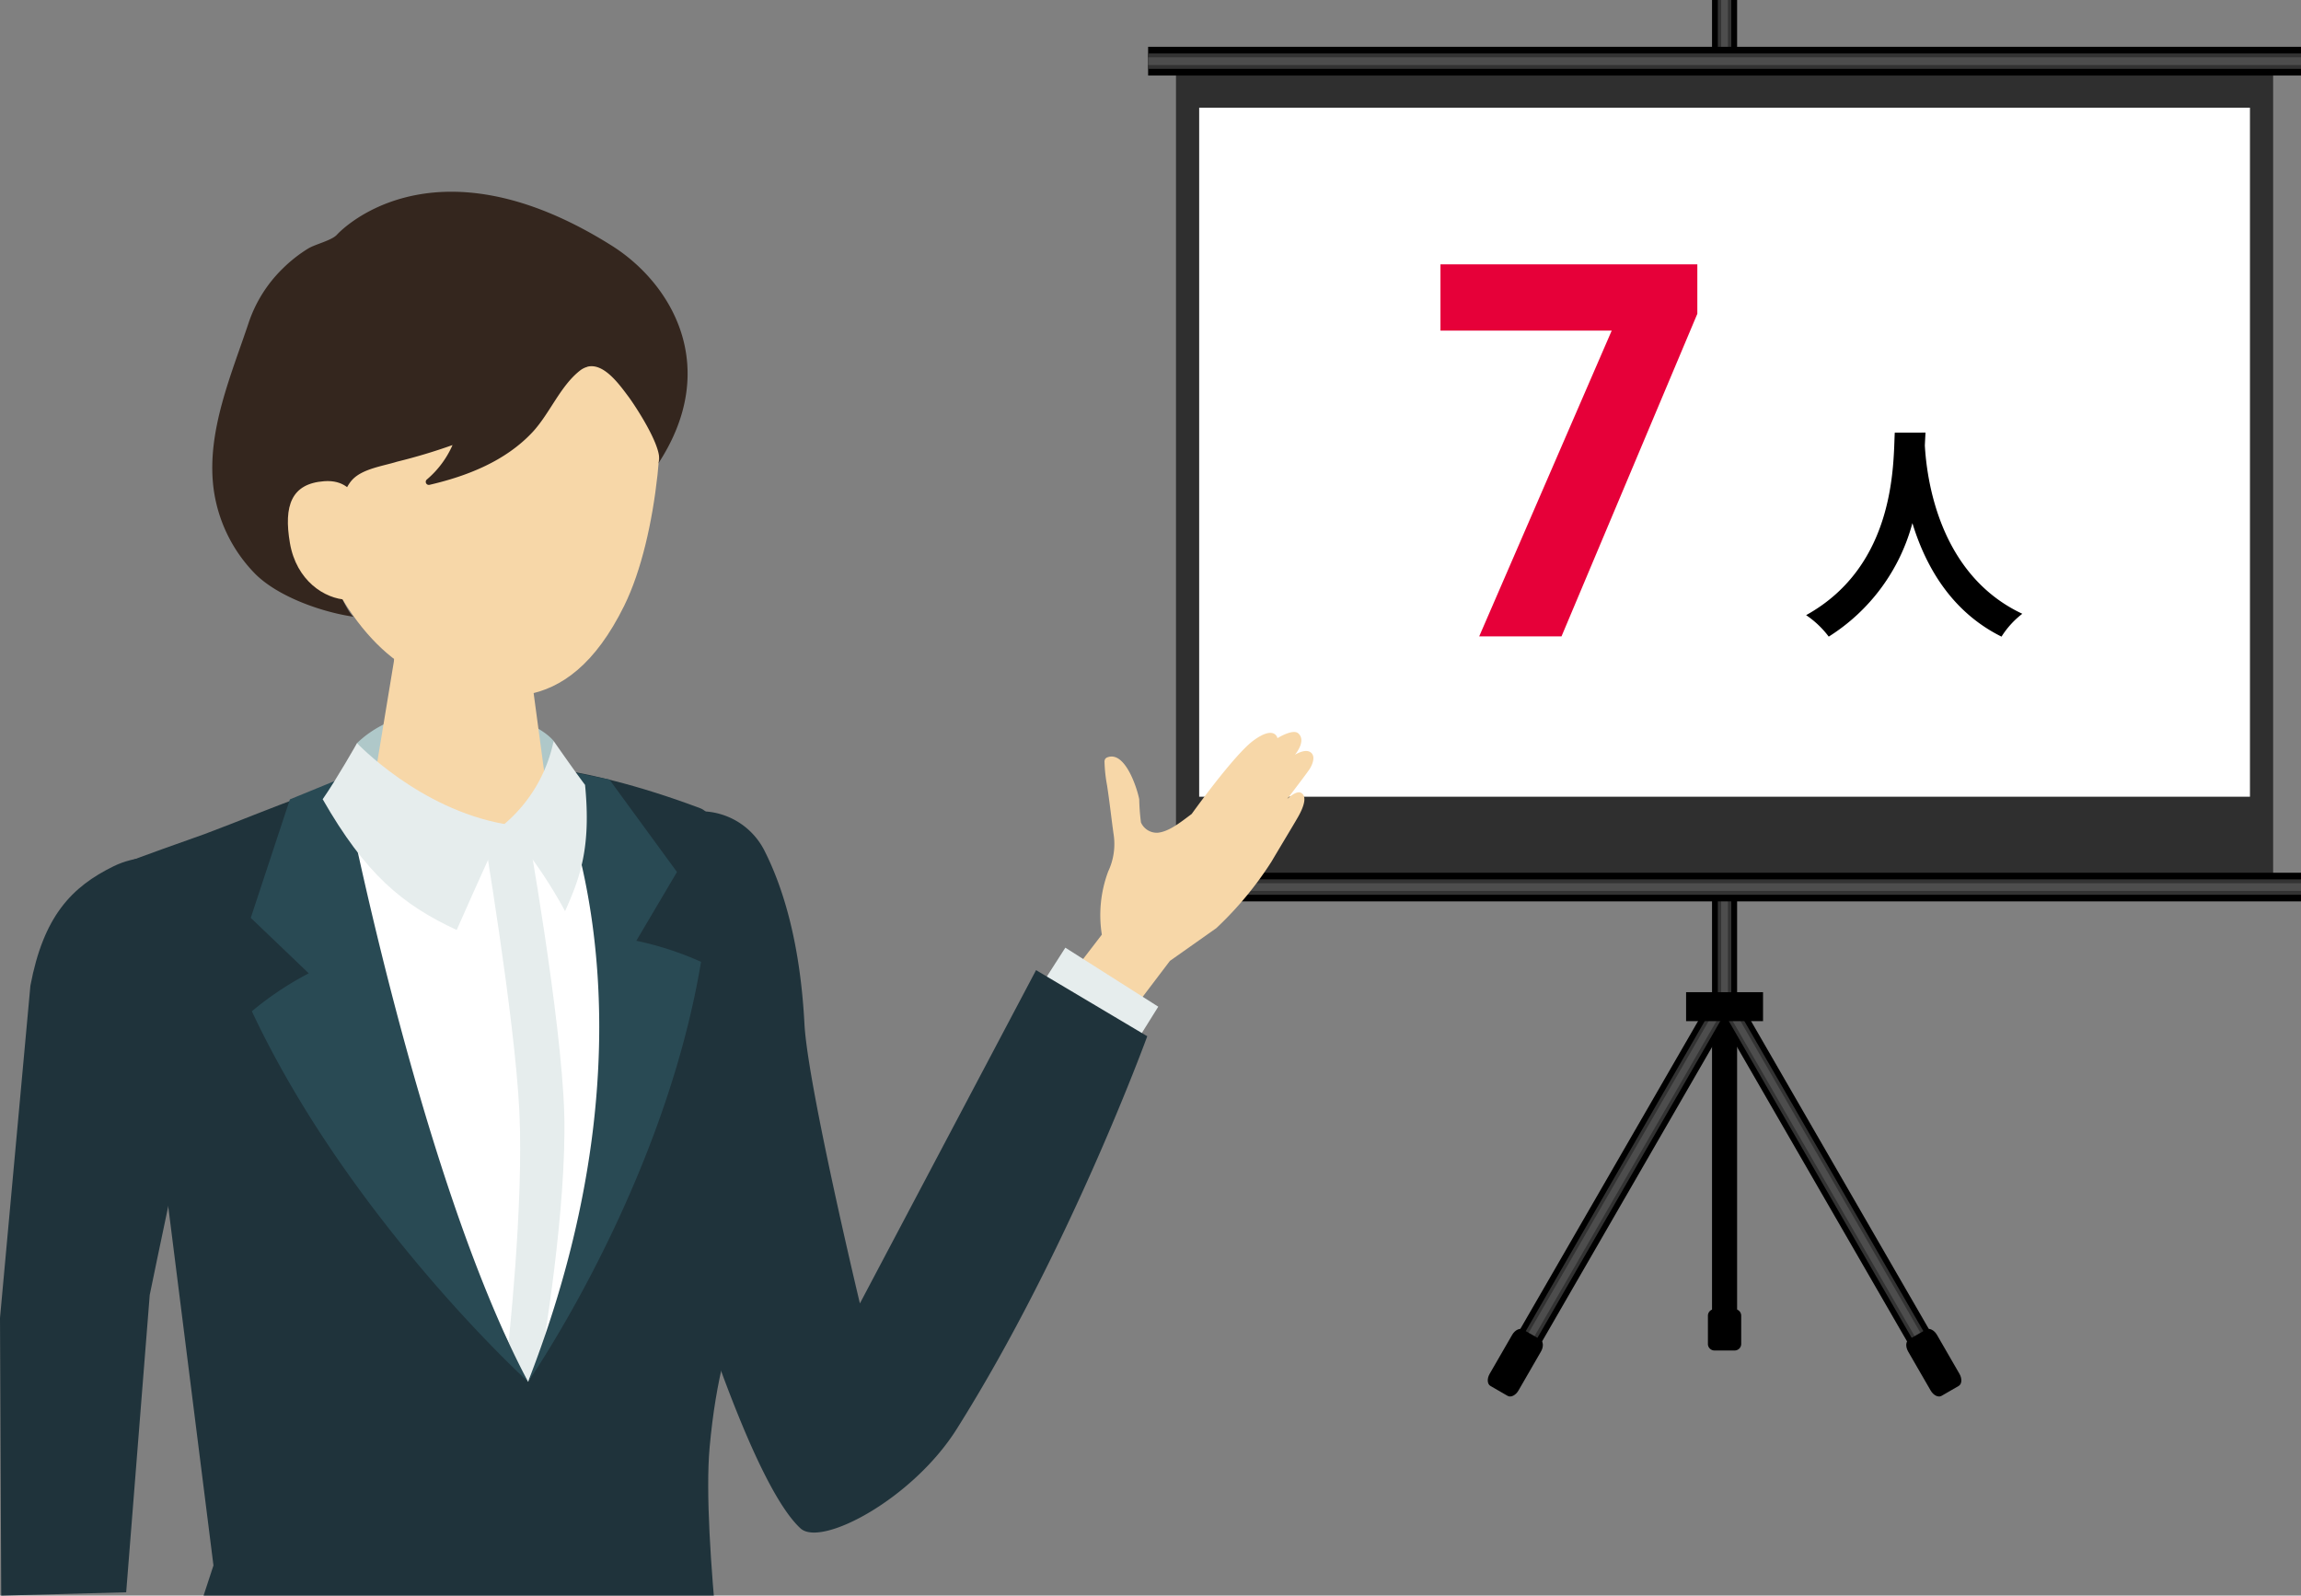 <svg xmlns="http://www.w3.org/2000/svg" xmlns:xlink="http://www.w3.org/1999/xlink" width="264.547" height="183.444" viewBox="0 0 264.547 183.444"><rect x="0" y="0" width="264.547" height="183.444" fill="#808080" stroke="none"/><defs><clipPath id="a"><rect width="132.547" height="160.552" fill="none"/></clipPath><clipPath id="b"><rect width="151" height="161.39" fill="none"/></clipPath></defs><g transform="translate(-382 -2794.836)"><g transform="translate(514 2794.836)"><rect width="2.883" height="36.1" transform="translate(64.832 115.734)"/><rect width="1.549" height="36.1" transform="translate(65.499 115.734)"/><rect width="0.774" height="36.1" transform="translate(65.886 115.734)"/><g clip-path="url(#a)"><path d="M441.21,1024.672h-2.279a.754.754,0,0,0-.774.732v3.288a.754.754,0,0,0,.774.732h2.279a.754.754,0,0,0,.774-.732V1025.4a.754.754,0,0,0-.774-.732" transform="translate(-373.797 -874.161)"/><rect width="2.883" height="46.431" transform="translate(65.867 117.176) rotate(-30)"/><rect width="1.549" height="46.431" transform="translate(66.444 116.842) rotate(-30)" fill="#333"/><rect width="0.774" height="46.431" transform="translate(66.78 116.649) rotate(-30)" fill="#4d4d4d"/><path d="M593.712,1041.329l1.974-1.14c.37-.214.929.06,1.247.612l2.592,4.49c.318.552.277,1.172-.094,1.386l-1.974,1.14c-.37.214-.929-.06-1.247-.612l-2.592-4.49c-.319-.552-.277-1.172.094-1.386" transform="translate(-506.241 -887.337)"/><rect width="46.431" height="2.883" transform="translate(40.968 155.945) rotate(-60)"/><rect width="46.431" height="1.549" transform="translate(41.545 156.279) rotate(-60)" fill="#333"/><rect width="46.431" height="0.774" transform="translate(41.881 156.472) rotate(-60)" fill="#4d4d4d"/><path d="M271.869,1041.329l-1.974-1.14c-.37-.214-.929.06-1.247.612l-2.592,4.49c-.318.552-.277,1.172.094,1.386l1.974,1.14c.37.214.929-.06,1.247-.612l2.592-4.49c.319-.552.277-1.172-.094-1.386" transform="translate(-226.793 -887.337)"/><rect width="2.883" height="115.91" transform="translate(64.832)"/><rect width="1.549" height="115.91" transform="translate(65.499)" fill="#333"/><rect width="0.775" height="115.91" transform="translate(65.886)" fill="#4d4d4d"/><rect width="126.139" height="93.906" transform="translate(3.204 8.079)" fill="#2f2f2f"/><rect width="120.809" height="79.215" transform="translate(5.869 12.382)" fill="#fff"/><rect width="132.547" height="3.297" transform="translate(0 5.384)"/><rect width="132.547" height="1.771" transform="translate(0 6.147)" fill="#333"/><rect width="132.547" height="0.886" transform="translate(0 6.59)" fill="#4d4d4d"/><rect width="132.547" height="3.297" transform="translate(0 100.337)"/><rect width="132.547" height="1.771" transform="translate(0 101.099)" fill="#333"/><rect width="132.547" height="0.886" transform="translate(0 101.542)" fill="#4d4d4d"/><rect width="8.846" height="3.329" transform="translate(61.851 114.07)"/></g></g><g transform="translate(-9 -14)"><path d="M6.064,0,21.3-35.156H1.611v-7.617H31.143v5.684L15.527,0Z" transform="translate(555 2882)" fill="#e60039"/><path d="M10.842-21.424C10.66-17.992,11.024-6.188.65-.442a10.835,10.835,0,0,1,2.6,2.47,22.2,22.2,0,0,0,9.62-13.052C14.326-6.24,17.238-.884,23.114,2.028A10.163,10.163,0,0,1,25.506-.6c-9.7-4.55-11-15.756-11.206-19.344.026-.546.052-1.066.078-1.482Z" transform="translate(598 2880)"/></g><g transform="translate(382 2816.89)"><g clip-path="url(#b)"><path d="M154.615,106.9l4.233-5.581,5.336-3.765a40.039,40.039,0,0,0,6.342-7.646c1.587-2.68,2.8-4.662,3.162-5.333.545-1,.967-2.218.218-2.588-.564-.278-1.573.715-1.573.715s2.334-3.035,2.615-3.5.7-1.437.058-1.874-1.774.29-1.774.29c.957-1.251.859-2.045.361-2.47-.628-.536-2.378.565-2.378.565s-.3-1.547-2.784.288c-2.229,1.648-7.078,8.424-7.078,8.424-1.354,1.014-2.633,2.038-3.916,2.16a1.987,1.987,0,0,1-1.917-1.184,24.627,24.627,0,0,1-.2-2.669c-.248-1.285-1.615-5.542-3.626-4.828a.554.554,0,0,0-.284.195.677.677,0,0,0-.08.383,17.4,17.4,0,0,0,.291,2.654c.284,1.83.481,3.67.735,5.5.006.044.013.089.021.135a7.38,7.38,0,0,1-.618,4.25,14.315,14.315,0,0,0-.737,7.28l-9.513,12.383,9.4,5.326Z" transform="translate(-24.343 -12.901)" fill="#f7d7a8"/><path d="M142.218,112.334l4.73-7.38,10.683,6.783-4.82,7.725Z" transform="translate(-24.465 -18.055)" fill="#e6eded"/><path d="M106.621,168.49c-8.432-7.678-21.064-57.266-21.064-57.266C83.424,99.6,84.991,93.931,88.57,89.2a8.246,8.246,0,0,1,13.861,1.319c2.176,4.293,4.121,10.651,4.609,19.942.373,7.087,6.375,32.132,6.375,32.132l20.254-38.317,12.784,7.6s-8.931,24.559-21.908,45.16c-5.044,8.008-15.481,13.562-17.925,11.452" transform="translate(-14.552 -14.796)" fill="#1f333b"/><path d="M21.176,190.695l6.274-19.141-8.692-69c-2.167-8.135-2.154-10.541-1.384-11.78,1.292-.57,7.087-2.6,9.041-3.3,15.371-5.726,28.591-13.623,56.99-2.979,3.889,1.457,4.043,17.565,3.939,22.551,0,0,4.78,15.539,4.407,19.857-1.054,12.213-5.781,14.8-7.256,31.069-.935,10.312,2.449,35.106,2.449,35.106s-.238,5.964-25.41,6.222c-27.419.282-40.36-8.607-40.36-8.607" transform="translate(-2.908 -13.632)" fill="#1f333b"/><path d="M71.907,75.488c-3.2-3.744-16.163-5.985-22.609.248a35.97,35.97,0,0,1-1.332,5.2l11.086,4.557,12.173-1.162a64.784,64.784,0,0,0,.682-8.841" transform="translate(-8.251 -12.357)" fill="#afc8c9"/><path d="M78.088,86.668s3.193,39.4-9,65.045C64.548,142.761,47.166,108.9,48.78,89.9l17.585-2.31Z" transform="translate(-8.373 -14.909)" fill="#fff"/><path d="M61.778,59.014c-4.955-.049-7.616,2.713-7.639,5.128L51.471,80.3c.2,2.8,4.942,5.122,10.588,5.176S72.117,83.3,71.916,80.5l-2.277-16.94c-.177-2.462-2.905-4.5-7.861-4.546" transform="translate(-8.854 -10.152)" fill="#f7d7a8"/><path d="M61.319,7.109C46.325,6.028,41.294,16.949,40.2,30.6c2.872,16.276,9.841,24.185,15.708,26.415,7.149,2.717,16.094,5.344,22.778-8.226,3.974-8.07,5.013-22.565,3.622-28.327-1.21-5.021-6-12.276-20.993-13.356" transform="translate(-6.916 -1.21)" fill="#f7d7a8"/><path d="M73.866,148.523s2.849-16.582,2.524-27.528c-.328-11.014-4.335-33.346-4.335-33.346l-5.085.215s3.735,22.018,4.263,32.929c.527,10.873-1.339,27.456-1.339,27.456l2.337,3.632Z" transform="translate(-11.521 -15.078)" fill="#e6eded"/><path d="M66.7,150.8s-20.54-18.687-31.754-42.591a36.3,36.3,0,0,1,6.541-4.361L34.82,97.47l4.5-13.623,6.021-2.465S54.043,127,66.7,150.8" transform="translate(-5.99 -14)" fill="#294a54"/><path d="M73.324,150.554s15.569-22.355,19.89-48.277a36.145,36.145,0,0,0-7.441-2.421l4.674-7.908L82.676,81.316l-6.938-1.385s14.47,27.327-2.414,70.623" transform="translate(-12.614 -13.75)" fill="#294a54"/><path d="M65.7,85.847S62.78,92.2,60.214,98.034C53.939,95.12,49.722,91.583,44.807,83c1.638-2.358,3.949-6.449,3.949-6.449s7.118,7.562,16.944,9.3" transform="translate(-7.708 -13.168)" fill="#e6eded"/><path d="M70.041,85.8A17.032,17.032,0,0,0,75.7,76.247s2.31,3.332,3.613,5.054c.715,7.241-.6,10.726-2.3,14.514A54.6,54.6,0,0,0,70.041,85.8" transform="translate(-12.049 -13.117)" fill="#e6eded"/><path d="M14.84,241.168l.149,4.135-13.874.317.741-4.452Z" transform="translate(-0.192 -41.487)" fill="#e6eded"/><path d="M25.871,97.033c-.956-4.033-7.881-6.01-12.8-3.607C8.221,95.8,5,99.177,3.494,107.166L0,145.36l.141,31.923,14.366-.382,2.707-34.182s5.55-27.045,6.975-31.789c1.869-6.219,2.447-10.67,1.682-13.9" transform="translate(0 -15.892)" fill="#1f333b"/><path d="M72.592,20.124a2.38,2.38,0,0,0-.872.453c-2.259,1.788-3.48,4.986-5.458,7.088-3.075,3.267-7.405,5-11.808,6.021a.352.352,0,0,1-.3-.618A10.96,10.96,0,0,0,57.1,29.113a64.92,64.92,0,0,1-6.381,1.913c-1.577.494-3.919.8-5.112,2.043C44.5,34.222,43.98,36.695,43.639,38.2a20.039,20.039,0,0,0-.456,5.595c.034.563,2,4.979,2.6,5.063-3.7-.521-8.833-2.333-11.443-5.009A17.193,17.193,0,0,1,29.6,33.9c-.748-6.482,2.1-12.943,4.1-18.965a15.653,15.653,0,0,1,3.862-6.1,16.452,16.452,0,0,1,2.914-2.3c.835-.519,2.736-.936,3.338-1.61,0,0,10.657-11.9,31.586,1.26,6.9,4.342,12.643,13.988,5.311,25.115.925-1.4-2.652-6.77-3.375-7.738-1.117-1.5-2.881-3.939-4.747-3.449" transform="translate(-5.072 0)" fill="#34261e"/><path d="M48.425,44.956s.147-5.1-4.269-4.778c-3.769.27-4.686,2.8-3.946,7.114s3.981,6.429,6.608,6.519,1.607-8.855,1.607-8.855" transform="translate(-6.877 -6.909)" fill="#f7d7a8"/></g></g></g></svg>
